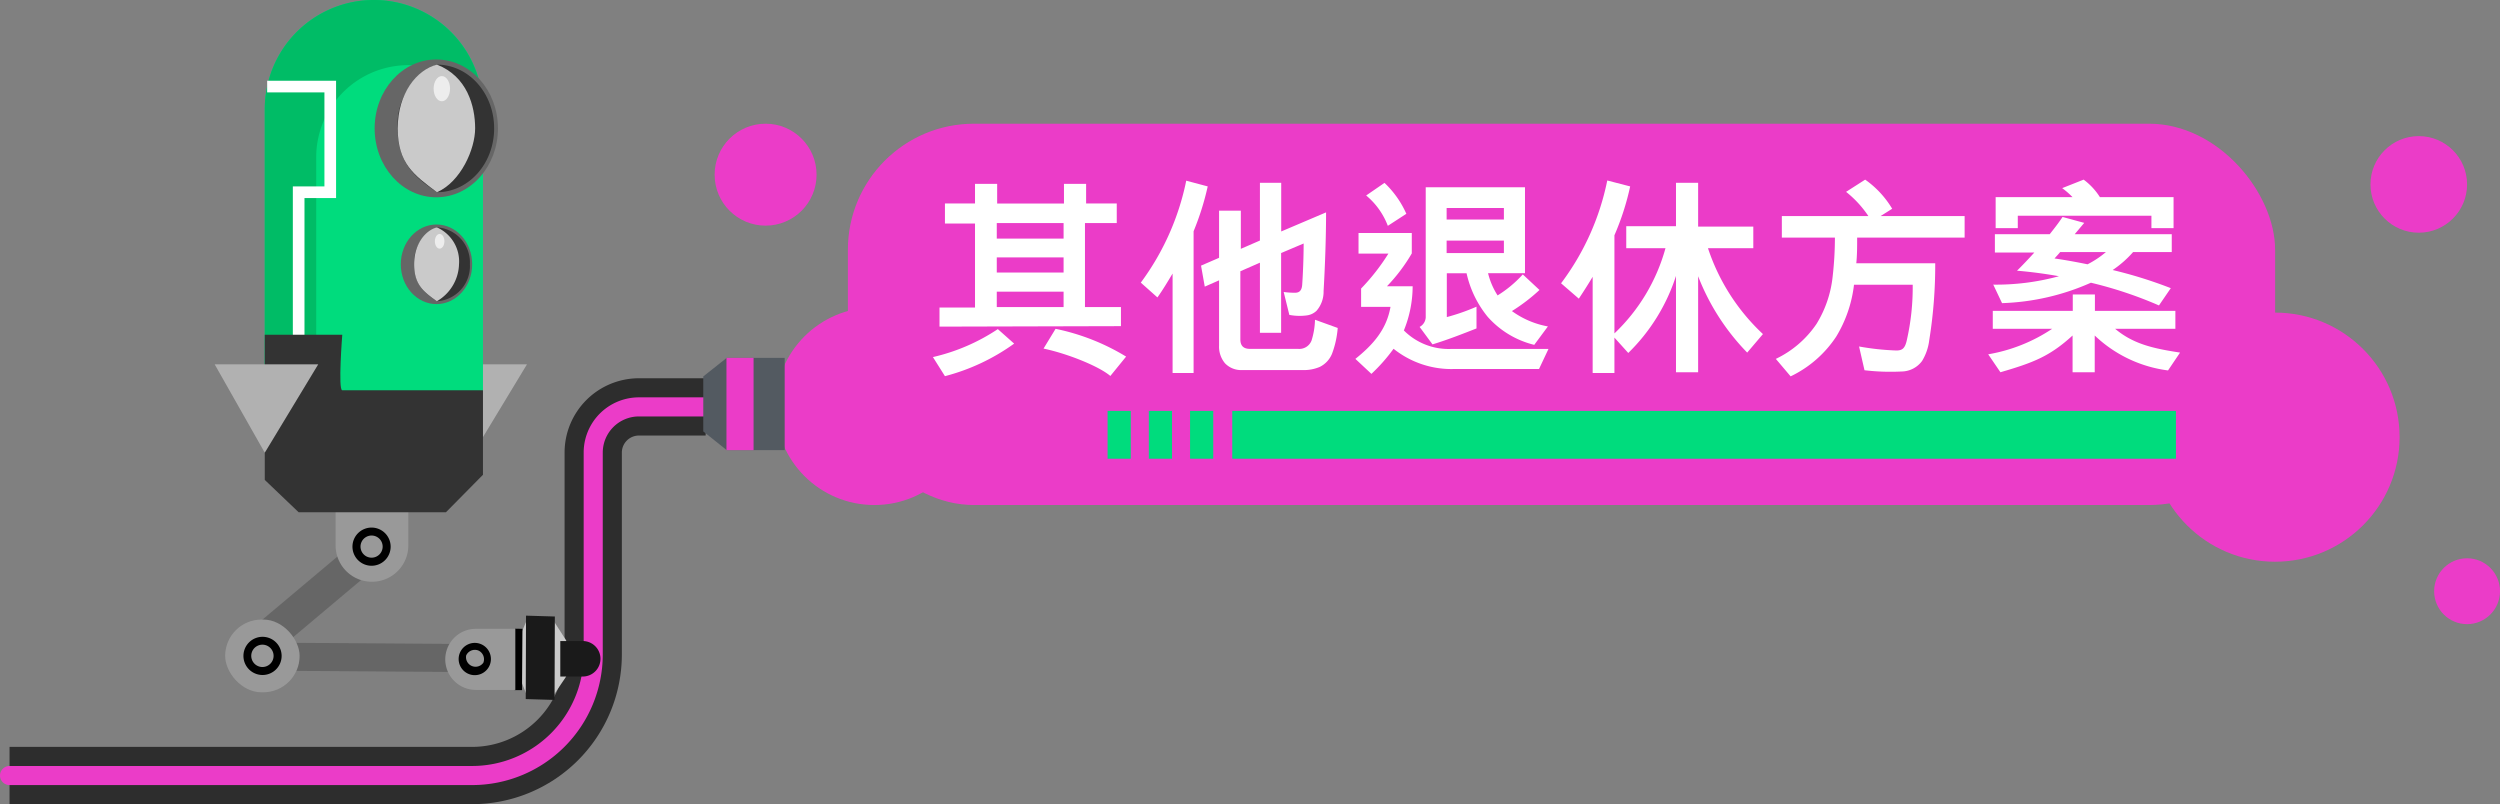 <svg xmlns="http://www.w3.org/2000/svg" viewBox="0 0 261.92 84.25"><rect x="0" y="0" width="261.92" height="84.25" fill="#808080" stroke="none"/><defs><style>.cls-1{fill:#eb3cc8;}.cls-2{fill:#fff;}.cls-3{fill:#00dc7d;}.cls-15,.cls-4,.cls-5{fill:none;stroke-miterlimit:10;}.cls-4{stroke:#000;stroke-width:6px;opacity:0.65;}.cls-5{stroke:#eb3cc8;stroke-linecap:round;stroke-width:2px;}.cls-6{fill:#535a61;}.cls-7{fill:#b1b1b1;}.cls-8{fill:#00bc66;}.cls-9{fill:#cacaca;}.cls-10{fill:#1a1a1a;}.cls-11{fill:#666;}.cls-12{fill:#999;}.cls-13{fill:#333;}.cls-14{fill:#ededed;}.cls-15{stroke:#fff;stroke-width:1.22px;}</style></defs><g id="Layer_2" data-name="Layer 2"><g id="Product_Detail"><g id="Robot2"><rect class="cls-1" x="88.83" y="12.96" width="149.53" height="39.95" rx="13.21"/><circle class="cls-1" cx="91.6" cy="42.56" r="10.35"/><circle class="cls-1" cx="238.35" cy="45.8" r="13.05"/><circle class="cls-1" cx="80.21" cy="18.3" r="5.34"/><circle class="cls-1" cx="253.41" cy="19.32" r="5.06"/><circle class="cls-1" cx="258.47" cy="61.94" r="3.45"/><path class="cls-2" d="M99,39.41l-1.26-2a20.54,20.54,0,0,0,6.8-2.93L106.25,36A21.78,21.78,0,0,1,99,39.41Zm-.57-5.19v-2h3.72v-8.8H99V21.32h3.15V19.26h2.32v2.06h7V19.26h2.32v2.06H117v2.05h-3.33v8.8h3.77v2Zm13-10.85h-7V25h7Zm0,3.6h-7v1.58h7Zm0,3.59h-7v1.61h7Zm4.9,8.83c-1.17-1-4.41-2.32-7-2.87l1.26-2.07a23.09,23.09,0,0,1,7.39,2.91Z"/><path class="cls-2" d="M125.05,24.23V39.08h-2.2V28.66c-.51.84-1,1.68-1.59,2.5l-1.74-1.55a27,27,0,0,0,4.76-10.68l2.25.6A28.49,28.49,0,0,1,125.05,24.23Zm14.5,12.84a2.66,2.66,0,0,1-1.28,1.37,4.25,4.25,0,0,1-1.83.33h-6.29a2.34,2.34,0,0,1-1.81-.71,2.7,2.7,0,0,1-.62-1.85V29.37l-1.5.66-.39-2.2,1.89-.82V22.07H130v4L132,25.2V19.15h2.23v5.1l4.7-2c0,2.62-.11,5.67-.26,8.25a3.05,3.05,0,0,1-.73,2.05,1.79,1.79,0,0,1-1,.49,5.65,5.65,0,0,1-1.86-.05l-.59-2.4a8.3,8.3,0,0,0,1.19.08c.44,0,.71-.22.75-.86.09-1.3.15-3,.15-4.3l-2.36,1v8.36H132V27.52l-2.05.9v7.13c0,.64.29,1,1,1H136a1.37,1.37,0,0,0,1.41-.88,7.88,7.88,0,0,0,.36-2.17l2.38.86A9.81,9.81,0,0,1,139.55,37.07Z"/><path class="cls-2" d="M161.24,38.66h-8.87A9.7,9.7,0,0,1,146,36.54a18.16,18.16,0,0,1-2.32,2.63L142,37.6c1.9-1.52,3.27-3.11,3.68-5.45h-3.08V30.23a22,22,0,0,0,2.86-3.66h-3.13V24.41h5.58v2.14a17.94,17.94,0,0,1-2.6,3.44H148a12.31,12.31,0,0,1-.92,4.63,6.62,6.62,0,0,0,4.9,1.94h10.25Zm-15.84-15a7.68,7.68,0,0,0-2.27-3.18l1.92-1.32a10.09,10.09,0,0,1,2.29,3.24Zm15.34,12.47a9.55,9.55,0,0,1-4.88-2.94,10.93,10.93,0,0,1-2.21-4.56h-2.07v4.59a21.64,21.64,0,0,0,3.11-1.09v2.28c-1.5.59-3.09,1.21-4.61,1.67l-1.35-1.83a1.2,1.2,0,0,0,.64-1V19.62h10.4v9H155.9a7.64,7.64,0,0,0,1,2.33,12.26,12.26,0,0,0,2.64-2.2l1.75,1.63a18.89,18.89,0,0,1-2.89,2.21,9.23,9.23,0,0,0,3.77,1.61Zm-3.18-14.34h-6V23h6Zm0,3.42h-6v1.3h6Z"/><path class="cls-2" d="M183.05,36.94a23.72,23.72,0,0,1-5.14-8V39h-2.32V28.91a19.75,19.75,0,0,1-5,8.07l-1.45-1.61v3.71h-2.28V29c-.46.77-.95,1.54-1.45,2.29l-1.86-1.61a26.73,26.73,0,0,0,4.84-10.77l2.4.62a27.34,27.34,0,0,1-1.65,5.12V34.93A19.41,19.41,0,0,0,174.49,26h-4.11v-2.3h5.21V19.15h2.32v4.59h5.78V26h-4.75a21.56,21.56,0,0,0,5.76,9Z"/><path class="cls-2" d="M194.57,24.89c0,.93,0,1.83-.09,2.69h8.27a49.56,49.56,0,0,1-.63,8.08,5.41,5.41,0,0,1-.75,2.16,2.7,2.7,0,0,1-2.12,1.1,23.21,23.21,0,0,1-3.91-.13l-.57-2.49a26.88,26.88,0,0,0,3.9.42c.6,0,.91-.18,1.11-1.11a25,25,0,0,0,.61-5.78h-6.15a13.43,13.43,0,0,1-1.86,5.43,11.83,11.83,0,0,1-4.78,4.17l-1.55-1.83a10.71,10.71,0,0,0,4.26-3.66A11.8,11.8,0,0,0,192,29a35.92,35.92,0,0,0,.24-4.11h-5.56V22.64h9.07a11.17,11.17,0,0,0-2.34-2.54l2-1.28a10,10,0,0,1,2.83,3.05l-1.22.77h8.81v2.25Z"/><path class="cls-2" d="M227.14,38.81a13.64,13.64,0,0,1-7.68-3.66V39h-2.32V35.15C214.72,37.36,213,38,209.58,39l-1.28-1.88A17.31,17.31,0,0,0,215,34.45h-6.22V32.57h8.38V30.85h2.32v1.72h8.43v1.88h-6.31c1.94,1.63,4.08,2.07,6.8,2.49Zm-3.66-12.4a11.14,11.14,0,0,1-2.14,1.88,46.13,46.13,0,0,1,6.09,1.9L226.19,32a42.35,42.35,0,0,0-7.13-2.38,24.81,24.81,0,0,1-9.31,2.14l-.92-1.94a24.92,24.92,0,0,0,6.88-.88c-1.39-.25-2.87-.45-4.39-.58.49-.48,1.15-1.17,1.81-1.9H209V24.54h5.74c.53-.66,1-1.28,1.35-1.81l2.27.62-1,1.19h10.17v1.87Zm1.92-2.51V22.6h-14v1.3h-2.32V20.65h8.05a8.18,8.18,0,0,0-1.08-.94l2.25-.89a6.76,6.76,0,0,1,1.7,1.83h7.72V23.9Zm-9.56,2.51c-.22.27-.44.49-.59.67,1.08.15,2.27.37,3.46.61a10,10,0,0,0,1.92-1.28Z"/><rect class="cls-3" x="116.04" y="43.05" width="2.43" height="5.01"/><rect class="cls-3" x="120.36" y="43.05" width="2.43" height="5.01"/><rect class="cls-3" x="124.68" y="43.05" width="2.43" height="5.01"/><rect class="cls-3" x="129.1" y="43.05" width="98.87" height="5.01"/><path class="cls-4" d="M73.93,42.63h-7a4.79,4.79,0,0,0-4.78,4.79V68.57A12.69,12.69,0,0,1,49.47,81.25H1"/><path class="cls-5" d="M73.93,42.63h-7a4.79,4.79,0,0,0-4.78,4.79V68.57A12.69,12.69,0,0,1,49.47,81.25H1"/><polygon class="cls-6" points="82.21 47.16 76.14 47.16 73.68 45.2 73.68 39.44 76.14 37.49 82.21 37.49 82.21 47.16"/><rect class="cls-1" x="76.11" y="37.49" width="2.84" height="9.67"/><polygon class="cls-7" points="44.35 38.17 55.21 38.17 49.61 47.43 44.35 38.17"/><path class="cls-3" d="M50.6,40.89l-2.51,3H27.74V11.43A11.43,11.43,0,0,1,39.17,0h0A11.43,11.43,0,0,1,50.6,11.43Z"/><path class="cls-8" d="M39.17,0a11.43,11.43,0,0,1,11.4,10.78,9.65,9.65,0,0,0-17.44,5.69V43.88H27.74V11.43A11.43,11.43,0,0,1,39.17,0Z"/><polygon class="cls-9" points="59.31 70.89 59.32 67.1 58.05 65.12 58.02 72.8 59.31 70.89"/><polygon class="cls-9" points="54.41 66.82 54.4 70.88 55.26 73 55.28 64.76 54.41 66.82"/><polygon class="cls-10" points="58.1 73.33 58.13 64.59 55.11 64.5 55.08 73.24 58.1 73.33"/><rect class="cls-11" x="38.83" y="55.69" width="2.94" height="26.4" transform="translate(-28.88 108.69) rotate(-89.59)"/><rect x="51.11" y="68.69" width="6.43" height="0.78" transform="translate(123.79 15.26) rotate(90.41)"/><rect class="cls-11" x="25.72" y="60.94" width="14.26" height="3.48" transform="translate(98.34 89.51) rotate(139.94)"/><path class="cls-12" d="M34.59,52.77h4.94a3.81,3.81,0,0,1,3.81,3.81v0a3.81,3.81,0,0,1-3.81,3.81H34.59a0,0,0,0,1,0,0V52.77a0,0,0,0,1,0,0Z" transform="translate(95.55 17.61) rotate(90)"/><path d="M38.16,59.12A2,2,0,1,1,40.79,58,2,2,0,0,1,38.16,59.12Zm.33-.78a1.16,1.16,0,1,0-.63-1.52A1.16,1.16,0,0,0,38.49,58.34Z"/><rect class="cls-12" x="23.59" y="64.91" width="7.8" height="7.62" rx="3.81"/><path d="M29.35,69.49a2,2,0,1,1-1.08-2.62A2,2,0,0,1,29.35,69.49Zm-.78-.32a1.17,1.17,0,1,0-1.53.62A1.17,1.17,0,0,0,28.57,69.17Z"/><ellipse class="cls-11" cx="45.71" cy="13.45" rx="6.46" ry="7.22"/><path class="cls-13" d="M51.77,13.45c0,3.7-2.68,6.69-6,6.69-2.25-1.54-4.11-3-4.11-6.69a6.81,6.81,0,0,1,4.11-6.68C49.09,6.77,51.77,9.76,51.77,13.45Z"/><path class="cls-9" d="M49.78,13.45c0,2.16-1.5,5.6-4,6.69-2.4-1.8-4.11-3-4.11-6.69s2-6.14,4.11-6.68C48.94,8,49.78,11.11,49.78,13.45Z"/><ellipse class="cls-14" cx="46.29" cy="9.29" rx="0.86" ry="1.32"/><ellipse class="cls-11" cx="45.73" cy="27.69" rx="3.74" ry="4.17"/><path class="cls-13" d="M49.23,27.69a3.68,3.68,0,0,1-3.46,3.87c-1.3-.89-2.38-1.73-2.38-3.87a4,4,0,0,1,2.38-3.87A3.68,3.68,0,0,1,49.23,27.69Z"/><path class="cls-9" d="M48.09,27.69a4.63,4.63,0,0,1-2.32,3.87c-1.39-1-2.38-1.73-2.38-3.87s1.18-3.55,2.38-3.87A3.9,3.9,0,0,1,48.09,27.69Z"/><ellipse class="cls-14" cx="46.06" cy="25.28" rx="0.5" ry="0.77"/><polyline class="cls-15" points="27.99 9.07 34.6 9.07 34.6 20.14 31.29 20.14 31.29 37.29"/><path class="cls-13" d="M27.74,35.07h8.12s-.46,5.82,0,5.82H50.6v8.85l-3.88,3.93H31.29l-3.55-3.39Z"/><polygon class="cls-7" points="22.49 38.17 33.34 38.17 27.74 47.43 22.49 38.17"/><path class="cls-12" d="M46.64,65.88h4.14a3.2,3.2,0,0,1,3.2,3.2v0a3.2,3.2,0,0,1-3.2,3.2H46.64a0,0,0,0,1,0,0V65.88A0,0,0,0,1,46.64,65.88Z" transform="translate(100.63 138.16) rotate(180)"/><path d="M48.18,68.4a1.69,1.69,0,1,1,.9,2.2A1.69,1.69,0,0,1,48.18,68.4Zm.66.27a1,1,0,0,0,1.8.76,1,1,0,0,0-.53-1.28A1,1,0,0,0,48.84,68.67Z"/><path class="cls-10" d="M60.56,67.16h2.35a0,0,0,0,1,0,0v3.72a0,0,0,0,1,0,0H60.56A1.86,1.86,0,0,1,58.7,69v0A1.86,1.86,0,0,1,60.56,67.16Z" transform="translate(121.61 138.04) rotate(180)"/></g></g></g></svg>